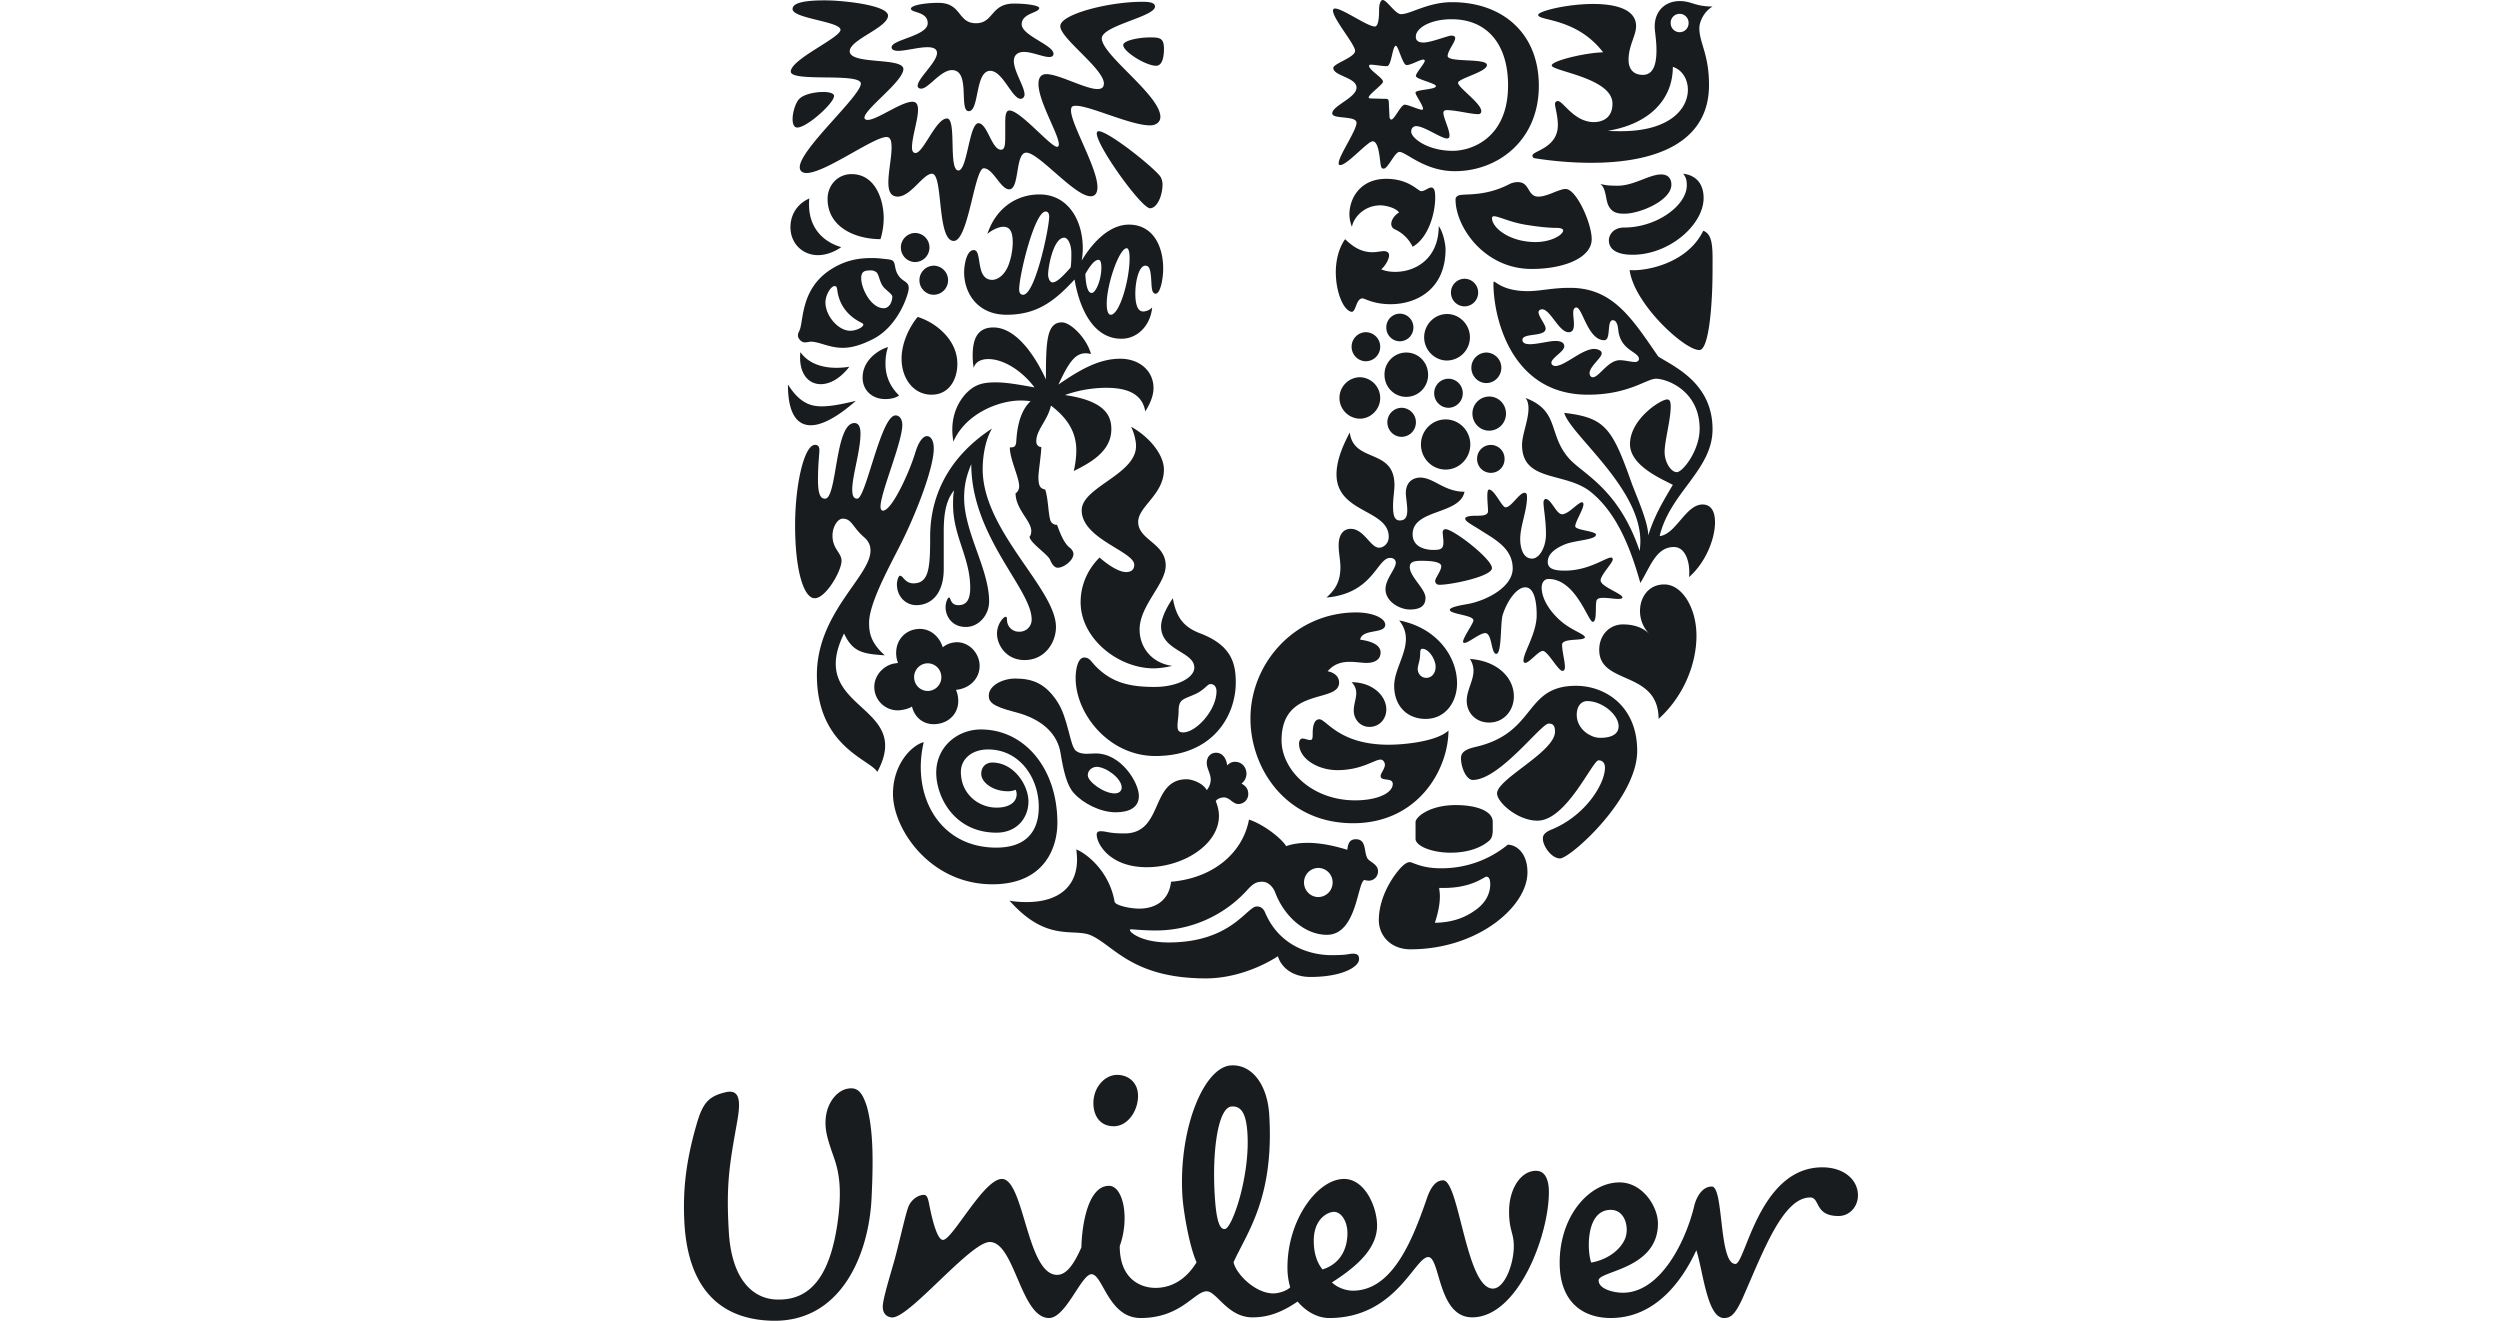 <svg xmlns="http://www.w3.org/2000/svg" width="106" height="56" fill="none" viewBox="0 0 106 56"><g clip-path="url(#clip0)"><g fill="#191C1F" clip-path="url(#clip1)"><path d="M35.41 49.235c-.081-.264-.32-.857-.384-1.295-.143-.97.356-1.61.814-1.756.514-.146.715.117.914.727.257.93.286 2.147.2 3.89-.113 2.382-1.285 5.258-4.197 5.199-2.514-.056-3.627-1.712-3.743-4.239-.054-1.19.03-2.382.514-4.065.258-.902.487-1.223 1.286-1.395.627-.117.57.55.428 1.337-.312 1.742-.458 2.582-.342 4.558.112 2.092 1.056 2.905 2.085 2.905 1.542.03 2.227-1.276 2.514-3.166.226-1.51.055-2.236-.089-2.7Zm32.886 2.063c.6 0 .773.722.63 1.16-.144.434-.657.93-1.457 1.075-.172-.437-.258-2.235.827-2.235Zm-11.165.984c0-.492-.258-.899-.57-.899-.26 0-.857.29-.857 1.22 0 .728.254 1.073.37 1.222.827-.263 1.057-.962 1.057-1.543Zm-8.884-5.924c-.04-.465-.4-.783-.885-.783-.542 0-1.053.579-.998 1.305.034.48.312.873.858.873.626 0 1.082-.725 1.025-1.395Zm4.645 1.706c-.05-.812-.243-1.179-.672-1.148-.569.034-.832 1.854-.715 3.767.073 1.248.256 1.44.427 1.428.314-.02 1.07-2.249.96-4.047Zm18.946 3.058c-.354 1.493-1.427 3.69-3.029 3.69-.37 0-1.027-.147-1.027-.524 0-.407 2.515-.463 2.515-2.41 0-.726-.657-1.744-1.629-1.744-1.285 0-2.538 1.425-2.538 3.4 0 1.77 1.081 2.35 2.166 2.35 1.886 0 3.028-1.569 3.628-2.874.287.871.455 2.875 1.172 2.875.285 0 .486-.146.829-.929.855-1.947 1.684-4.183 2.827-4.183.427 0 .171.786 1.199.786.484 0 .826-.407.826-.874 0-.668-.599-1.19-1.512-1.19-2.685 0-3.255 4.096-3.684 4.096-.714 0-.486-3.282-1-3.282-.458 0-.682.553-.743.813ZM48.99 54.606c.428 0 1.165-.14 1.744-1.084-.331-.749-.568-2.26-.6-2.811-.171-2.816.896-5.464 2.063-5.538.856-.052 1.541.772 1.62 2.107.21 3.508-.939 4.972-1.514 6.236.097.49.915 1.324 1.686 1.324.284 0 .629-.146.715-.263a2.925 2.925 0 0 1-.116-.842c0-2.033 1.286-3.748 2.4-3.748.886 0 1.4 1.191 1.4 1.977 0 .928-.772 1.685-1.914 2.41.2.203.57.35.886.35 1.63 0 2.482-2.005 3.113-3.836.114-.349.315-.842.714-.842.685 0 .972 4.59 2.111 4.59.488 0 .887-1.018.887-1.8 0-.582-.2-.64-.2-1.482 0-.929.486-1.712 1.144-1.712.4 0 .544.404.544.897 0 1.86-1.316 5.316-3.255 5.316-1.46 0-1.346-2.556-1.86-2.556-.573 0-1.373 2.585-4.197 2.585-.46 0-.944-.232-1.343-.698-.684.466-1.257.67-1.914.67-1.056 0-1.514-1.105-1.941-1.105-.515 0-1.085 1.133-2.8 1.133-1.37 0-1.6-1.857-2.084-1.857-.43 0-1.086 1.857-1.8 1.857-1.201 0-1.456-3.223-2.514-3.223-.828 0-3.445 3.273-4.156 3.198-.285-.03-.405-.247-.375-.538.04-.401.38-1.477.518-1.986.231-.883.443-1.851.561-2.16.118-.311.435-.533.69-.51.128.013.166.256.206.457.144.718.346 1.45.573 1.45.401 0 1.726-2.585 2.497-2.585.944 0 1.057 4.067 2.341 4.067.43 0 .745-.522 1.03-1.163.029-1.076.314-2.612 1.17-2.612.601 0 .887 1.364.457 2.556 0 1.422.912 1.771 1.513 1.771ZM68.883 9.06c-.212 0-.515 0-.682-.338-.137-.277-.09-.725-.349-.925.258.077.53.077.743.077.683 0 1.335-.478 1.836-.478.33 0 .436.216.436.431 0 .68-1.346 1.234-1.984 1.234Zm.334 1.742c1.574 0 3.016-1.279 3.016-2.403 0-.525-.243-.956-.865-1.033.106.139.152.246.152.493 0 .848-1.27 1.788-2.651 1.788-.501 0-.653.354-.653.539 0 .432.41.616 1 .616Zm-.121.648c.197 1.464 2.378 3.437 2.97 3.39.394-.034.546-1.911.546-3.39 0-.848.046-1.51-.394-1.665-.699 1.434-2.53 1.727-3.122 1.665ZM34.984 21.143c.515 0 .41-3.206 1.243-3.206.197 0 .258.2.258.447 0 .724-.35 1.788-.35 2.373 0 .293.077.386.213.386.364 0 1-3.53 1.622-3.53.197 0 .288.2.288.401 0 .74-.924 2.867-.924 3.468 0 .092.03.169.106.169.379 0 1.136-1.664 1.379-2.496.136-.432.318-.664.485-.664.151 0 .288.17.288.525 0 .832-.758 2.79-1.425 4.1-.515 1.017-1.318 2.48-1.318 3.297 0 .416.075.847.666 1.372-.97-.062-1.364-.154-1.727-.925-1.622 3.283 2.985 2.96 1.409 5.87-.288-.522-2.561-1.062-2.561-4.113 0-2.635 2.273-4.177 2.273-5.27 0-.216-.075-.4-.272-.57-.501-.433-.516-.786-.91-.786-.288 0-.637.678-.273 1.279.121.2.227.323.227.508 0 .431-.667 1.587-1.136 1.587-.47 0-.833-1.185-.833-3.097 0-1.696.378-3.406.848-3.406.136 0 .182.092.182.216 0 .2-.06.6-.06 1.279 0 .724.166.786.302.786Z"/><path d="M38.848 25.659c.637 0 1.167-.48 1.167-1.54v-1.573c0-.601.046-1.28.44-1.758-.045.201-.045.417-.045.617 0 1.326.727 2.236.727 3.514 0 .477-.137.74-.5.74-.349 0-.318-.324-.395-.324-.06 0-.15.2-.15.416 0 .324.226.832.863.832.546 0 .984-.508.984-1.078 0-1.386-1.06-2.928-1.06-4.407 0-.648.166-1.08.303-1.419 0 3.067 2.56 5.302 2.56 6.58a.51.51 0 0 1-.53.525.5.5 0 0 1-.515-.494c0-.108-.015-.138-.06-.138-.09 0-.364.308-.364.71 0 .507.409 1.125 1.167 1.125.863 0 1.333-.741 1.333-1.404 0-1.617-3.107-4.068-3.107-6.687 0-.448.075-1.172.395-1.727-2 1.31-2.622 3.052-2.622 4.577 0 1.326-.045 1.988-.712 1.988-.349 0-.44-.323-.561-.323-.091 0-.137.277-.137.354.001.57.41.893.82.893ZM61.806 8.306c.193-.131 1.047.077 2.152-.478a.812.812 0 0 1 .393-.107c.532 0 .395.616.88.616.379 0 .865-.324 1.153-.324.452 0 1.104 1.449 1.104 2.127 0 .786-1.165 1.264-2.545 1.264-2.014 0-3.228-1.788-3.228-2.944 0-.092.046-.123.091-.154Zm3.304 1.957c.668 0 1.168-.308 1.168-.493 0-.061-.09-.108-.288-.108-.197 0-.592-.015-1.335-.138-.638-.108-1.123-.355-1.305-.355-.06 0-.09.03-.09.077 0 .401.728 1.017 1.85 1.017ZM39.166 31.468c-.5.124-1.304.924-1.304 2.19 0 1.508 1.591 3.836 4.213 3.836 2.212 0 2.758-1.556 2.758-2.605 0-2.327-1.409-3.96-3.242-3.96-1 0-1.895.74-1.895 1.833 0 1.018.758 2.543 2.56 2.543.85 0 1.35-.617 1.35-1.324 0-.694-.622-1.649-1.531-1.649-.273 0-.47.183-.47.477 0 .37.5.74 1.122.74a.8.8 0 0 0 .333-.062c.03.047.046.124.046.185 0 .355-.334.571-.85.571-.772 0-1.515-.585-1.515-1.512 0-.553.47-.954 1.152-.954 1.349 0 2.151 1.217 2.151 2.435 0 1.094-.59 1.727-1.802 1.727-2.425 0-3.606-2.22-3.076-4.47ZM56.465 40.498c.727 0 .69-.062.917-.062.227 0 .242.139.242.232 0 .339-.743.755-2.061.755-.773 0-1.243-.416-1.38-.879-.757.494-1.908.94-3.045.94-3.106 0-3.894-1.372-4.865-1.818-.742-.339-1.88.324-3.47-1.48.212.047.5.062.727.062 1.394 0 2.136-.692 2.136-1.802 0-.14-.015-.292-.03-.43.425.169 1.395.908 1.623 2.217.03.155.65.293 1.045.293.546 0 1.243-.232 1.349-1.14 1.818-.154 3.047-1.247 3.304-2.636.651.216 1.394.817 1.576 1.126.257-.092.56-.139.908-.139.485 0 1.031.093 1.683.294.03-.2.06-.447.364-.447.454 0 .333.508.485.8.076.154.455.246.455.555a.392.392 0 0 1-.395.402.658.658 0 0 1-.182-.031c-.303.108-.319 2.326-1.591 2.326-.94 0-1.803-.786-2.183-1.772-.106-.292-.333-.478-.545-.478-.242 0-.379.047-.666.37A5.23 5.23 0 0 1 49 39.452c-.515 0-.924-.047-1.03-.047-.062 0-.062.015-.062.03 0 .108.515.525 1.637.525 2.667 0 3.32-1.526 3.743-1.526.062 0 .242 0 .348.247.623 1.478 1.98 1.818 2.828 1.818Zm-1.175-3.08c0 .34.273.617.607.617a.613.613 0 0 0 .606-.617.613.613 0 0 0-.606-.618.614.614 0 0 0-.607.618ZM67.294 29.726c-.212 0-.44.17-.44.587 0 .46.35.755.546.846a.92.92 0 0 0 .439.125c.44 0 .79-.125.79-.495-.001-.476-.684-1.063-1.335-1.063Zm-1.635.955c-.318 0-2.079 2.389-3.213 2.389-.272 0-.5-.524-.5-.923 0-.216.136-.37.623-.479 2.605-.6 2.029-2.59 4.255-2.59 1.227 0 2.593.85 2.593 2.76 0 2.034-2.847 4.56-3.272 4.56-.35 0-.728-.508-.728-.847 0-.107.046-.246.349-.37 1.453-.586 2.285-1.942 2.285-2.636 0-.154-.075-.307-.272-.307-.258 0-1.36 2.558-2.59 2.558-.85 0-1.714-.784-1.714-1.155 0-.618 2.457-1.757 2.457-2.621 0-.324-.151-.339-.273-.339ZM35.666 10.48s-.44.338-.985.338c-.65 0-1.166-.493-1.166-1.187 0-.478.242-.97.803-1.217-.015.092-.015.169-.015.262 0 .879.484 1.54 1.363 1.803Zm3.243 2.958c-.333.4-.682 1.08-.682 1.772 0 .832.5 1.525 1.273 1.525.743 0 1.092-.647 1.092-1.309 0-1.032-.925-1.757-1.683-1.988Zm-5.03.617a.334.334 0 0 0-.046.17c0 .138.151.292.287.292.121 0 .197-.03.258-.03.363 0 .773.261 1.363.261.348 0 .758-.108 1.273-.37 1.091-.555 1.516-1.926 1.516-2.157 0-.294-.231-.255-.425-.525-.193-.268-.12-.506-.242-.632-.07-.072-.288-.076-.561-.107a3.284 3.284 0 0 0-.334-.016c-.5 0-1.092.063-1.757.494-1.315.853-1.121 2.265-1.333 2.62Zm3.56-1.912c.105.146.395.325.395.432 0 .216-.122.494-.364.494-.53 0-.955-.817-.955-1.28 0-.293.167-.323.394-.323a.36.36 0 0 1 .227.061c.136.078.136.385.303.616Zm-1.394 1.88c-.5 0-1.046-.63-1.046-1.201 0-.308.227-.694.394-.694.06 0 .091.046.106.155.09.755.576 1.187 1.031 1.402.045.03.076.046.076.076 0 .109-.288.263-.561.263Zm1.288-3.883a3.08 3.08 0 0 0 .136-.894c0-.74-.334-1.864-1.364-1.864-.59 0-1.016.477-1.016 1.048 0 1.217 1.198 1.71 2.244 1.71Zm-3.925 6.164c0 1.171.35 1.727.97 1.727.485 0 1.137-.355 1.909-1.034-.59.14-1.046.232-1.454.232-.546 0-.97-.216-1.425-.925Zm.531-1.371c-.015.077-.015.154-.015.23 0 .725.378 1.126.879 1.126.377 0 .818-.231 1.21-.74-.165.03-.363.046-.545.046-.56 0-1.166-.154-1.529-.662Zm3.713-.216c-.35.092-1.077.524-1.077 1.294 0 .555.424.91.955.91.273 0 .47-.062.591-.154-.424-.416-.576-.88-.576-1.34 0-.325.046-.525.107-.71Zm.545-4.223c0 .34.272.617.606.617a.614.614 0 0 0 .606-.617.614.614 0 0 0-.606-.616.614.614 0 0 0-.606.617Zm.787 1.387c0 .34.274.617.608.617a.613.613 0 0 0 .606-.617.613.613 0 0 0-.606-.616.614.614 0 0 0-.608.616ZM62.629 19.447a.581.581 0 0 1 1.164 0 .579.579 0 0 1-.592.602.584.584 0 0 1-.572-.602Zm-5.321-4.746c0 .339.273.616.606.616a.614.614 0 0 0 .607-.616.614.614 0 0 0-.607-.616.614.614 0 0 0-.606.616Zm-.515 2.172a.88.88 0 0 0 .864.879c.469 0 .864-.4.864-.878a.882.882 0 0 0-.864-.88.88.88 0 0 0-.864.88Zm1.91-.986c0 .525.41.94.922.94a.927.927 0 0 0 .926-.94c0-.524-.411-.94-.926-.94a.926.926 0 0 0-.922.94Zm.076-2.003a.58.58 0 0 0 .573.587.581.581 0 0 0 .576-.587.58.58 0 0 0-.576-.585.58.58 0 0 0-.573.585Zm2.742-1.479a.58.58 0 0 0 .577.585.581.581 0 0 0 .576-.585.581.581 0 0 0-.576-.586.581.581 0 0 0-.577.586Zm-1.137 1.896c0 .539.44.985.97.985a.985.985 0 0 0 .971-.985c0-.54-.44-.987-.97-.987-.532 0-.971.447-.971.987Zm-1.56 3.605c0 .34.273.616.604.616a.613.613 0 0 0 .607-.616.614.614 0 0 0-.607-.616.613.613 0 0 0-.604.616Zm1.985-1.233c0 .34.272.617.607.617a.614.614 0 0 0 .606-.617.613.613 0 0 0-.606-.616.613.613 0 0 0-.607.616Zm-.561 2.173c0 .586.47 1.064 1.046 1.064.576 0 1.047-.478 1.047-1.064 0-.585-.47-1.063-1.047-1.063s-1.046.478-1.046 1.063Zm2.183-1.31c0 .401.319.725.71.725a.718.718 0 0 0 .713-.725c0-.4-.318-.724-.713-.724a.718.718 0 0 0-.71.724Zm-.045-1.942c0 .355.288.648.633.648.35 0 .638-.293.638-.648a.646.646 0 0 0-.638-.647.646.646 0 0 0-.633.647ZM63.93 35.815a4.42 4.42 0 0 1-2.849 1c-.818 0-1.183-.261-1.304-.261-.151 0-.318.153-.485.354-.36.432-.83 1.234-.83 2.111 0 .617.47 1.232 1.345 1.232 2.837 0 4.957-1.802 4.957-3.265 0-.832-.485-1.171-.834-1.171Zm-.788-.17c.122-.106.15-.277.15-.447v-.355c0-.447-.663-.708-1.573-.708-1.108 0-1.7.508-1.7.724v.709c0 .293.669.586 1.488.586.652 0 1.243-.17 1.635-.509Zm-.123 1.526c.077 0 .167.046.167.324 0 .338-.15.785-.694 1.139-.38.263-.895.479-1.653.492.121-.368.212-.755.212-1.122 0-.124-.015-.217-.03-.355h.197c1.198 0 1.714-.478 1.801-.478ZM57.23 18.339c.166 1.309 1.895.646 1.895 2.233 0 .232-.06.571-.06.864 0 .339.029.631.285.631.257 0 .318-.184.318-.431s-.061-.555-.061-.724c0-.54.38-.663.607-.663.577 0 1.016.601 1.881.601-.198.986-2.2.724-2.2 1.803 0 .54.531.663.88.663.319 0 .425-.047.425-.323 0-.155-.03-.324-.03-.432 0-.062.045-.124.121-.124.335 0 1.968 1.264 1.968 1.65 0 .354-1.725.708-2.226.708-.151 0-.182-.108-.182-.17 0-.107.258-.43.258-.615 0-.14-.227-.232-.834-.232-.289 0-.501.031-.501.263 0 .415.667.924.667 1.308 0 .31-.182.494-.667.494-.41 0-1.029-.324-1.029-.863 0-.431.437-.862.437-1.125 0-.077-.057-.2-.24-.2-.561 0-.712 1.51-2.699 1.68.319-.293.59-.617.59-1.279 0-.323-.074-.586-.074-.94 0-.463.211-.694.514-.694.56 0 .834.8 1.2.8.197 0 .409-.183.409-.46 0-1.172-2.214-1.003-2.214-2.652 0-.447.151-1.002.561-1.771Zm7.227 4.515c0 .384.123.831.502.831.318 0 .59-.492.59-1.032 0-.616-.105-1.094-.105-1.341 0-.108.045-.154.105-.154.228.016.44.647.684.647.273 0 .68-.509.846-.509.045 0 .06.062.06.077 0 .232-.349.741-.349.941 0 .17.88.2.88.355 0 .231-.922.231-1.362.431-.424.185-.683.416-.683.725 0 .308.303.37.728.37 1.013 0 1.726-.555 1.953-.555.045 0 .075.03.075.076 0 .155-.515.663-.515.895 0 .261.94.569.925.723-.015.047-.076.061-.182.061-.167 0-.424-.046-.622-.046-.121 0-.227.015-.274.077-.105.124.03.94-.18.94-.198 0-.713-1.817-1.877-1.817-.168 0-.289.138-.289.37 0 .615.592 1.324 1.153 1.663.254.17.68.34.68.433 0 .184-.968.015-.968.323 0 .277.12.694.12.94 0 .077-.014.169-.105.169-.182 0-.623-.847-.834-.847-.182 0-.577.508-.744.508-.045 0-.075-.046-.075-.092 0-.355.561-1.155.561-1.942 0-.37-.046-1.171-.486-1.171-.363 0-.773.585-.955 1.171-.106.339-.03 1.65-.273 1.65-.227 0-.167-.88-.47-.88-.224 0-.71.416-.877.416-.03 0-.061-.015-.061-.046 0-.184.44-.785.44-.909 0-.23-1-.261-1-.446 0-.109.393-.185.757-.248.771-.138 1.908-.708 1.908-1.51 0-.893-.85-1.279-1.407-1.648-.288-.186-.607-.339-.607-.462 0-.124.364-.124.516-.124.227 0 .452-.015.452-.2 0-.14-.03-.416-.03-.632 0-.154.014-.278.076-.278.227 0 .545.755.698.755.242 0 .575-.616.803-.616.075 0 .106.046.106.185.001.57-.288 1.217-.288 1.773Z"/><path d="M57.672 27.122c.698.093.865.339.865.54 0 .339-.303.446-.592.446-.212 0-.455-.046-.712-.046-.334 0-.667.077-.94.401.197.03.485.17.485.479 0 .893-2.44.153-2.44 2.45 0 1.217 1.244 2.543 3.122 2.543.971 0 1.593-.324 1.593-.694 0-.293-.515-.093-.515-.34 0-.108.182-.308.182-.479 0-.074-.061-.214-.182-.214-.274 0-.79.446-1.836.446-.818 0-1.622-.477-1.622-1.125 0-.138.062-.215.152-.215.091 0 .212.062.319.062.09 0 .106-.063.106-.231 0-.17 0-.648.287-.648.289 0 .834 1.079 2.927 1.079.694 0 2.044-.138 2.545-.601-.015 1.695-1.32 3.93-4.047 3.93-2.834 0-4.35-2.312-4.35-4.44 0-2.357 1.894-4.498 4.487-4.498.666 0 1.228.23 1.228.523 0 .402-.986.155-1.062.632Zm4.653.818a.926.926 0 0 1 .152.492c0 .432-.288.833-.288 1.28 0 .508.38.924.953.924.621 0 1.046-.507 1.046-1.11 0-.816-.728-1.51-1.863-1.586Zm-5.017.986c.151.153.197.308.197.462 0 .23-.106.478-.106.74 0 .369.273.693.667.693.425 0 .714-.34.714-.739 0-.586-.593-1.156-1.472-1.156Zm2.015-2.62c1.592.308 2.456 1.526 2.456 2.666 0 .787-.485 1.51-1.334 1.51-.774 0-1.332-.54-1.332-1.402 0-.647.497-1.326.497-1.989 0-.261-.075-.523-.287-.786Zm.788 2.05c0 .215.152.385.364.385.242 0 .395-.216.395-.463 0-.323-.289-.77-.562-.77-.121 0-.076.185-.106.385-.015.154-.09.339-.09.462ZM43.38 12.498c.515 0 1.105-2.836 1.105-3.314 0-.123-.044-.216-.15-.216-.47 0-1.122 2.698-1.122 3.3 0 .107.03.23.167.23Zm3.713.848c.378 0 .802-1.48.802-2.405 0-.2-.03-.416-.122-.416-.318 0-.848 1.526-.848 2.358 0 .324.077.463.168.463Zm-2.472-1.372c.167 0 .379-.186.774-.632.03-.2.03-.386.03-.617 0-.307-.121-.647-.303-.647-.455 0-.682 1.233-.682 1.558 0 .184.09.338.181.338Zm2.077-.632c0-.262-.061-.324-.121-.324-.152 0-.318.185-.56.601.03.555.12.802.272.802.166 0 .409-.54.409-1.079Zm1.167-1.818c1 0 1.454.878 1.454 1.865 0 .43-.12 1.063-.317 1.063s-.167-.355-.197-.679c-.03-.416-.107-.508-.243-.508-.258 0-.424.616-.424 1.187 0 .354.06.755.333.755a.549.549 0 0 0 .38-.17c-.061.709-.577 1.326-1.304 1.326-1.334 0-1.834-1.588-1.985-2.512-.803.863-1.546 1.495-2.88 1.495-1.242 0-1.803-.925-1.803-1.803 0-.263.09-.94.41-.94.378 0 .045 1.263.787 1.263.183 0 .515-.155.698-.662a2.9 2.9 0 0 0 .166-.91c0-.417-.09-.678-.393-.678-.259 0-.577.2-.683.308.364-1.11 1.243-1.68 2.211-1.68 1.199 0 1.835 1.079 1.835 2.281 0 .17-.015.354-.046.524.516-.863 1.229-1.525 2.001-1.525Z"/><path d="M45.029 13.668c-.652 0-.682.803-.682 2.42-.485-1.063-1.288-2.204-2.227-2.204-.637 0-.879.432-.879 1.187 0 .154.015.386.045.524.076-.262.319-.37.622-.37.652 0 1.44.508 1.955 1.202-.59-.107-1.167-.215-1.651-.215-.304 0-.577.03-.804.138-.44.2-1.03.863-1.03 1.865 0 .155.015.324.045.509.53-1.203 1.94-1.742 2.85-1.742.182 0 .317.015.424.03-.47.432-.576 1.187-.607 1.696-.014.247-.106.263-.273.263 0 .507.395 1.263.395 1.648 0 .139-.076.262-.152.293 0 .678.666 1.172.666 1.603 0 .107-.03.2-.076.247.047.277.78.744.875.977.116.285.247.333.323.333.258 0 .666-.309.666-.587 0-.092-.076-.2-.136-.246-.288-.215-.44-.678-.561-.986a.285.285 0 0 1-.292-.227c-.082-.319-.087-.913-.208-1.268-.197-.046-.288-.123-.288-.54 0-.2.122-.986.122-1.264-.091 0-.212-.062-.212-.247 0-.492.485-.878.62-1.51.865.648 1.076 1.31 1.076 1.896 0 .308-.045.6-.106.879.637-.324 1.592-.802 1.592-1.773 0-.57-.258-1.202-1.97-1.449a5.28 5.28 0 0 1 1.757-.307c.97 0 1.531.307 1.652 1 .197-.307.349-.662.349-.985 0-.756-.622-1.248-1.41-1.248-.925 0-1.743.492-2.622 1.094.395-.832.666-1.325 1.152-1.325.076 0 .152.015.228.03-.182-.677-.864-1.34-1.228-1.34ZM70.565 24.78c.759 0 1.365 1.001 1.365 2.173 0 1.248-.577 2.605-1.605 3.528-.015-2.08-2.518-1.417-2.518-2.927 0-.647.456-1.079 1.001-1.079.486 0 .865.14 1.138.417a1.379 1.379 0 0 1-.41-.986c0-.587.365-1.126 1.029-1.126ZM57.032 10.14c.395.385.743.554 1.167.554.168 0 .365-.046.472-.046.136 0 .227.062.227.17 0 .17-.152.447-.334.601.182.077.38.108.592.108.86 0 1.846-.555 1.846-1.942.183.246.289.755.289.987 0 1.68-1.214 2.326-2.333 2.326-.728 0-1.092-.247-1.184-.247-.287 0-.272.587-.47.57-.348-.06-.666-.847-.666-1.679 0-.493.122-1.017.394-1.402Zm2.288-1.126c-.122-.2-.574-.307-.786-.307-.668 0-1.123.477-1.213.909a1.468 1.468 0 0 1-.106-.524c0-.679.454-1.51 1.562-1.51.968 0 1.346.523 1.483.523.152 0 .304-.154.425-.154.167 0 .167.262.167.447 0 .616-.274 1.68-.956 2.065a1.558 1.558 0 0 0-.755-.74.244.244 0 0 1-.152-.23c0-.17.151-.386.33-.479ZM46.502 5.655c0 .54 1.895 3.175 2.259 3.175.303 0 .53-.54.53-1.003a.639.639 0 0 0-.09-.338c-.273-.386-2.198-1.927-2.623-1.927-.046 0-.076.047-.076.093ZM35.364 4.068c0 .308-1.152 1.34-1.56 1.34-.152 0-.198-.184-.198-.354 0-.307.137-.74.304-.879.196-.184.65-.276 1-.276.211 0 .454.045.454.169Zm13.837.894c0-.925-2.459-2.605-2.486-3.329-.003-.066.033-.132.088-.19.42-.452 2.17-.782 2.17-1.167 0-.2-.365-.2-.547-.2-1.409 0-3.47.524-3.47 1.033 0 .524 1.849 1.803 1.849 2.435 0 .17-.106.231-.273.231-.515 0-1.636-.632-2.167-.632-.242 0-.334.17-.334.417 0 .74.864 2.142.864 2.557 0 .046-.015.108-.076.108-.273 0-1.56-1.54-2.015-1.54-.166 0-.182.23-.182.57v.523c0 .355-.015.57-.18.57-.396 0-.577-1.124-.956-1.124-.394 0-.47 2.003-.848 2.003-.44 0-.061-2.204-.486-2.204-.47 0-1 1.464-1.334 1.464-.12 0-.15-.123-.15-.231 0-.447.256-1.17.256-1.602 0-.216-.06-.34-.241-.34-.471 0-1.501.771-1.895.771-.06 0-.136-.03-.136-.093 0-.369 1.651-1.54 1.651-2.064 0-.51-2.274-.17-2.274-.756 0-.493 1.623-1.001 1.623-1.51 0-.447-1.925-.647-2.667-.647-.895 0-1.38.107-1.38.37 0 .4 2.032.524 2.032.878 0 .34-2.107 1.248-2.107 1.772 0 .463 2.97.03 2.97.51 0 .523-2.59 2.788-2.59 3.543 0 .17.12.247.287.247.788 0 2.833-1.526 3.394-1.526.197 0 .212.246.212.462 0 .401-.136 1.017-.136 1.465 0 .354.091.6.394.6.562 0 1.076-.97 1.456-.97.484 0 .196 2.85.924 2.85.62 0 .878-3.081 1.272-3.081.395 0 .713.893 1.077.893.454 0 .242-1.556.727-1.556.53 0 2.045 1.85 2.728 1.85.212 0 .287-.17.287-.387 0-.816-1.12-2.665-1.12-3.25 0-.154.044-.2.21-.2.592 0 2.32.831 3.138.831.275 0 .44-.154.44-.354ZM47.624 1.91c0 .277.955.878 1.395.878.257 0 .333-.355.333-.725 0-.462-.196-.477-.59-.477-.501 0-1.138.139-1.138.324ZM44.063.337c0-.092-.455-.185-1.076-.185-.985 0-.849.833-1.606.833-.788 0-.592-.864-1.592-.864-.606 0-1.166.109-1.166.247 0 .185.712.108.712.617 0 .54-1.531.693-1.531 1.017 0 .108.12.154.272.154.334 0 .864-.154 1.243-.154.213 0 .41.046.41.246 0 .386-.82 1.08-.82 1.388 0 .092.076.123.152.123.304 0 .82-.786 1.304-.786.803 0 .273 1.741.712 1.741.454 0 .258-1.71.91-1.71.53 0 .924 1.186 1.288 1.186.09 0 .166-.077.166-.185 0-.323-.454-.986-.454-1.417 0-.263.182-.386.424-.386.348 0 .818.216 1.075.216.09 0 .182-.03.182-.139 0-.37-1.348-.77-1.348-1.248s.743-.478.743-.694ZM70.928 2.836c0 1.37-.983 2.419-2.758 2.711.198.015.38.015.562.015 2.075 0 2.834-.955 2.834-1.755 0-.448-.243-.848-.638-.971Zm-2.56 1.555c0-1.094-2.575-1.371-2.575-1.617 0-.2 1.438-.54 2.18-.556C66.838.74 65.218.894 65.218.631c0-.154 1.213-.463 2.333-.463.94 0 1.819.216 1.819.94 0 .402-.319.819-.319 1.434 0 .34.166.632.607.632.471 0 .576-.508.576-1.048 0-.447-.075-.786-.075-1.002 0-.647.436-1.078 1.058-1.078.516 0 .637.23 1.396.23-.41.248-.561.695-.561.91 0 .648.41 1.094.41 2.42 0 2.434-2.243 3.297-4.987 3.297-.754 0-1.559-.062-2.348-.184-.12-.016-.151-.047-.151-.124 0-.2 1.077-.308 1.077-1.294 0-.386-.122-.755-.122-.894a.12.12 0 0 1 .122-.123c.227 0 .683.893 1.53.893.224 0 .786-.077.786-.786Zm2.47-3.405a.379.379 0 1 0 .758 0 .38.38 0 1 0-.759 0ZM69.492 15.225c0-.323-.805-.354-.88-1.263-.016-.139-.061-.385-.228-.385-.273 0-.06.848-.364.848-.697 0-.924-1.388-1.182-1.388-.061 0-.133.046-.133.231 0 .17.03.278.03.478 0 .2-.046.34-.227.34-.41 0-.774-.972-1.123-.972-.076 0-.151.047-.151.124 0 .185.302.523.302.693 0 .37-.985.17-.985.478 0 .139.136.185.318.185.319 0 .82-.138 1.077-.138.152 0 .38.03.38.23 0 .216-.547.493-.547.694 0 .092.091.138.167.138.41 0 1.134-.724 1.65-.724.09 0 .317.046.317.185 0 .2-.514.554-.514.847 0 .077.046.17.136.17.272 0 .636-.724 1.152-.724.197 0 .485.077.638.077.121 0 .166-.077.166-.124Zm.394 7.475c.243-.77.546-1.31 1.043-2.143-.497-.26-1.817-.816-1.817-1.726 0-1.063 1.304-1.895 1.574-1.895.122 0 .152.108.152.308 0 .555-.258 1.448-.258 1.927 0 .43.273.848.515.848.258 0 .97-.925.97-1.835 0-1.634-1.41-2.126-1.846-2.126-.41 0-1.153.677-2.896.677-3.258 0-4.001-3.281-4.001-4.715 0-.062.014-.077.03-.077.076 0 .395.401 1.425.401.531 0 1.017-.14 1.79-.14 1.816 0 2.62 1.28 3.743 2.913.678.431 2.302 1.126 2.302 3.083 0 1.726-1.805 2.681-2.242 4.53.694-.076 1.104-1.34 1.817-1.34.364 0 .53.293.53.756 0 .677-.379 1.695-1.106 2.326.014-.061.014-.14.014-.231 0-.431-.166-1.047-.652-1.047-.755 0-.997.832-1.422 1.524-.44-1.571-1.031-2.99-2.092-3.852-1.073-.878-2.924-.401-2.924-2.004 0-.432.273-1.048.273-1.54 0-.17-.03-.325-.122-.448 1.456.555.94 1.54 1.836 2.558.558.648 2.105 1.264 3 3.93.014-.077.03-.277.03-.415 0-2.281-2.97-4.517-3.228-5.441 1.725.2 2.028.632 2.847 2.944.168.478.715 1.665.715 2.25Z"/><path d="M61.594 6.395c-1.062 0-1.759-.539-1.759-.817 0-.139.09-.23.213-.23.333 0 1.061.523 1.303.523.062 0 .107-.03.107-.123 0-.278-.258-.74-.258-.97 0-.063.046-.108.136-.108.41 0 1.016.17 1.335.17.106 0 .136-.063.136-.125 0-.339-.986-1.001-.986-1.202 0-.185 1.226-.463 1.226-.754 0-.31-1.666-.093-1.666-.386 0-.216.319-.586.319-.755 0-.077-.062-.108-.167-.108-.136 0-.864.293-1.168.293-.151 0-.334-.03-.334-.247 0-.355.592-.74 1.517-.74 1.498 0 2.394 1.048 2.394 2.805 0 2.22-1.528 2.774-2.348 2.774ZM58.64 3.467c0-.17-.592-.493-.592-.678 0-.03.03-.046.075-.046.168 0 .456.062.684.062.197 0 .227-.863.377-.863.105 0 .287.817.455.817.197 0 .56-.232.712-.232.03 0 .06.015.06.047 0 .107-.378.523-.378.646 0 .14.85.309.85.432 0 .155-.866.14-.866.278 0 .107.32.539.32.678 0 .03-.017.046-.047.046-.121 0-.591-.216-.727-.216-.168 0-.437.632-.574.632-.045 0-.075-.062-.075-.14l-.03-.615c0-.062-.03-.124-.107-.124-.182 0-.531-.015-.638-.015-.076 0-.106-.016-.106-.047 0-.123.607-.554.607-.662Zm-.44 2.526c.243 0 .288.602.334.956.03.186.06.2.137.2.182 0 .47-.708.664-.708.288 0 1.062.817 2.35.817 1.833 0 3.562-1.31 3.562-3.621 0-2.235-1.548-3.545-3.683-3.545-1.015 0-1.76.508-2.154.508-.239.016-.603-.6-.785-.6-.076 0-.152.153-.152.416 0 .17 0 .708-.182.708-.365 0-1.773-1.062-1.773-.678 0 .355.938 1.434.938 1.711 0 .277-.924.54-.924.724 0 .34.985.4.985.833 0 .43-1.03.77-1.03 1.094 0 .262 1.03.077 1.03.4 0 .324-.757 1.403-.757 1.71 0 .078.014.078.075.078.288 0 1.152-1.003 1.364-1.003ZM51.334 33.056a.714.714 0 0 1-.167.446c-.166-.308-.636-.462-.849-.462-1.56 0-.97 2.297-2.636 2.297-.697 0-.758-.093-1.015-.093-.107 0-.167.047-.167.139 0 .401.56 1.387 2.121 1.387s3.062-.97 3.062-2.174c0-.2-.045-.414-.136-.63.06-.093.213-.155.349-.155.242 0 .378.279.605.279a.419.419 0 0 0 .425-.432c0-.202-.106-.34-.287-.433a.533.533 0 0 0 .212-.416c0-.263-.183-.508-.486-.508-.137 0-.227.047-.333.153-.03-.276-.182-.538-.47-.538-.227 0-.395.169-.395.432 0 .244.167.446.167.708Z"/><path d="M43.03 30.19c1.213.306 1.82.97 1.94 1.755.122.755.273 1.373.56 1.68.38.432 1.122.816 1.774.816.546 0 .985-.184.985-.693 0-.555-.743-1.803-1.834-1.803-.106 0-.242.016-.394.016-.137 0-.334-.03-.455-.139-.242-.216-.318-1.372-.772-2.065-.5-.771-1.046-.987-1.788-.987-.53 0-1.122.292-1.122.724 0 .264.137.448 1.107.696Zm4.229 3.451c-.455 0-1.137-.494-1.137-.772 0-.231.212-.355.378-.355.38 0 1.06.48 1.06.88.001.108-.075.247-.301.247Z"/><path d="M45.864 21.636c0-.986 2.304-1.51 2.304-2.728 0-.2-.076-.554-.212-.816.802.446 1.394 1.202 1.394 1.818 0 1.064-1.091 1.557-1.091 2.22 0 .77 1.167.894 1.167 1.849 0 .785-1.107 1.695-1.107 2.712 0 .786.546 1.432 1.379 1.54a3.447 3.447 0 0 1-.773.108c-1.53 0-3.107-1.278-3.107-2.804 0-.755.319-1.417.803-1.895.425.37.849.616 1.122.616.242 0 .349-.123.349-.308 0-.57-2.228-1.094-2.228-2.312ZM50.7 29.42c-.52.242-.727.2-.727.74 0 .2-.046.46-.046.6 0 .185.03.293.242.293.546 0 1.41-.94 1.41-1.741 0-.217-.122-.308-.258-.308-.122 0-.257.246-.621.416Zm-.061-1.11c0-.693-1.41-.709-1.41-1.757 0-.263.167-.709.5-1.187.138.801.455 1.218 1.138 1.48 1.348.508 1.53 1.278 1.53 2.096 0 1.387-.955 3.113-3.41 3.113-1.97 0-3.38-1.788-3.38-3.298 0-.417.106-.878.364-.878.228 0 .303.184.485.369.683.694 1.425.878 2.5.878.97 0 1.683-.4 1.683-.816ZM39.909 28.643a.583.583 0 0 1-.506.65.578.578 0 0 1-.64-.515.584.584 0 0 1 .507-.65.578.578 0 0 1 .639.515Zm-2.832.606a.993.993 0 0 0 1.091.864c.197-.023.38-.077.5-.154.122.492.529.81 1.079.736.558-.074.937-.52.877-1.091a1.13 1.13 0 0 0-.09-.355s.073-.008.128-.018c.548-.106.917-.552.87-1.092-.06-.555-.549-.966-1.058-.902a.945.945 0 0 0-.502.209c-.137-.462-.564-.863-1.147-.766-.527.09-.876.544-.823 1.12.009.094.03.201.076.308l-.15.023c-.443.067-.923.52-.851 1.118Z"/></g></g><defs><clipPath id="clip0"><path fill="#fff" d="M0 0h106v56H0z"/></clipPath><clipPath id="clip1"><path fill="#fff" d="M29 0h49.778v56H29z"/></clipPath></defs></svg>